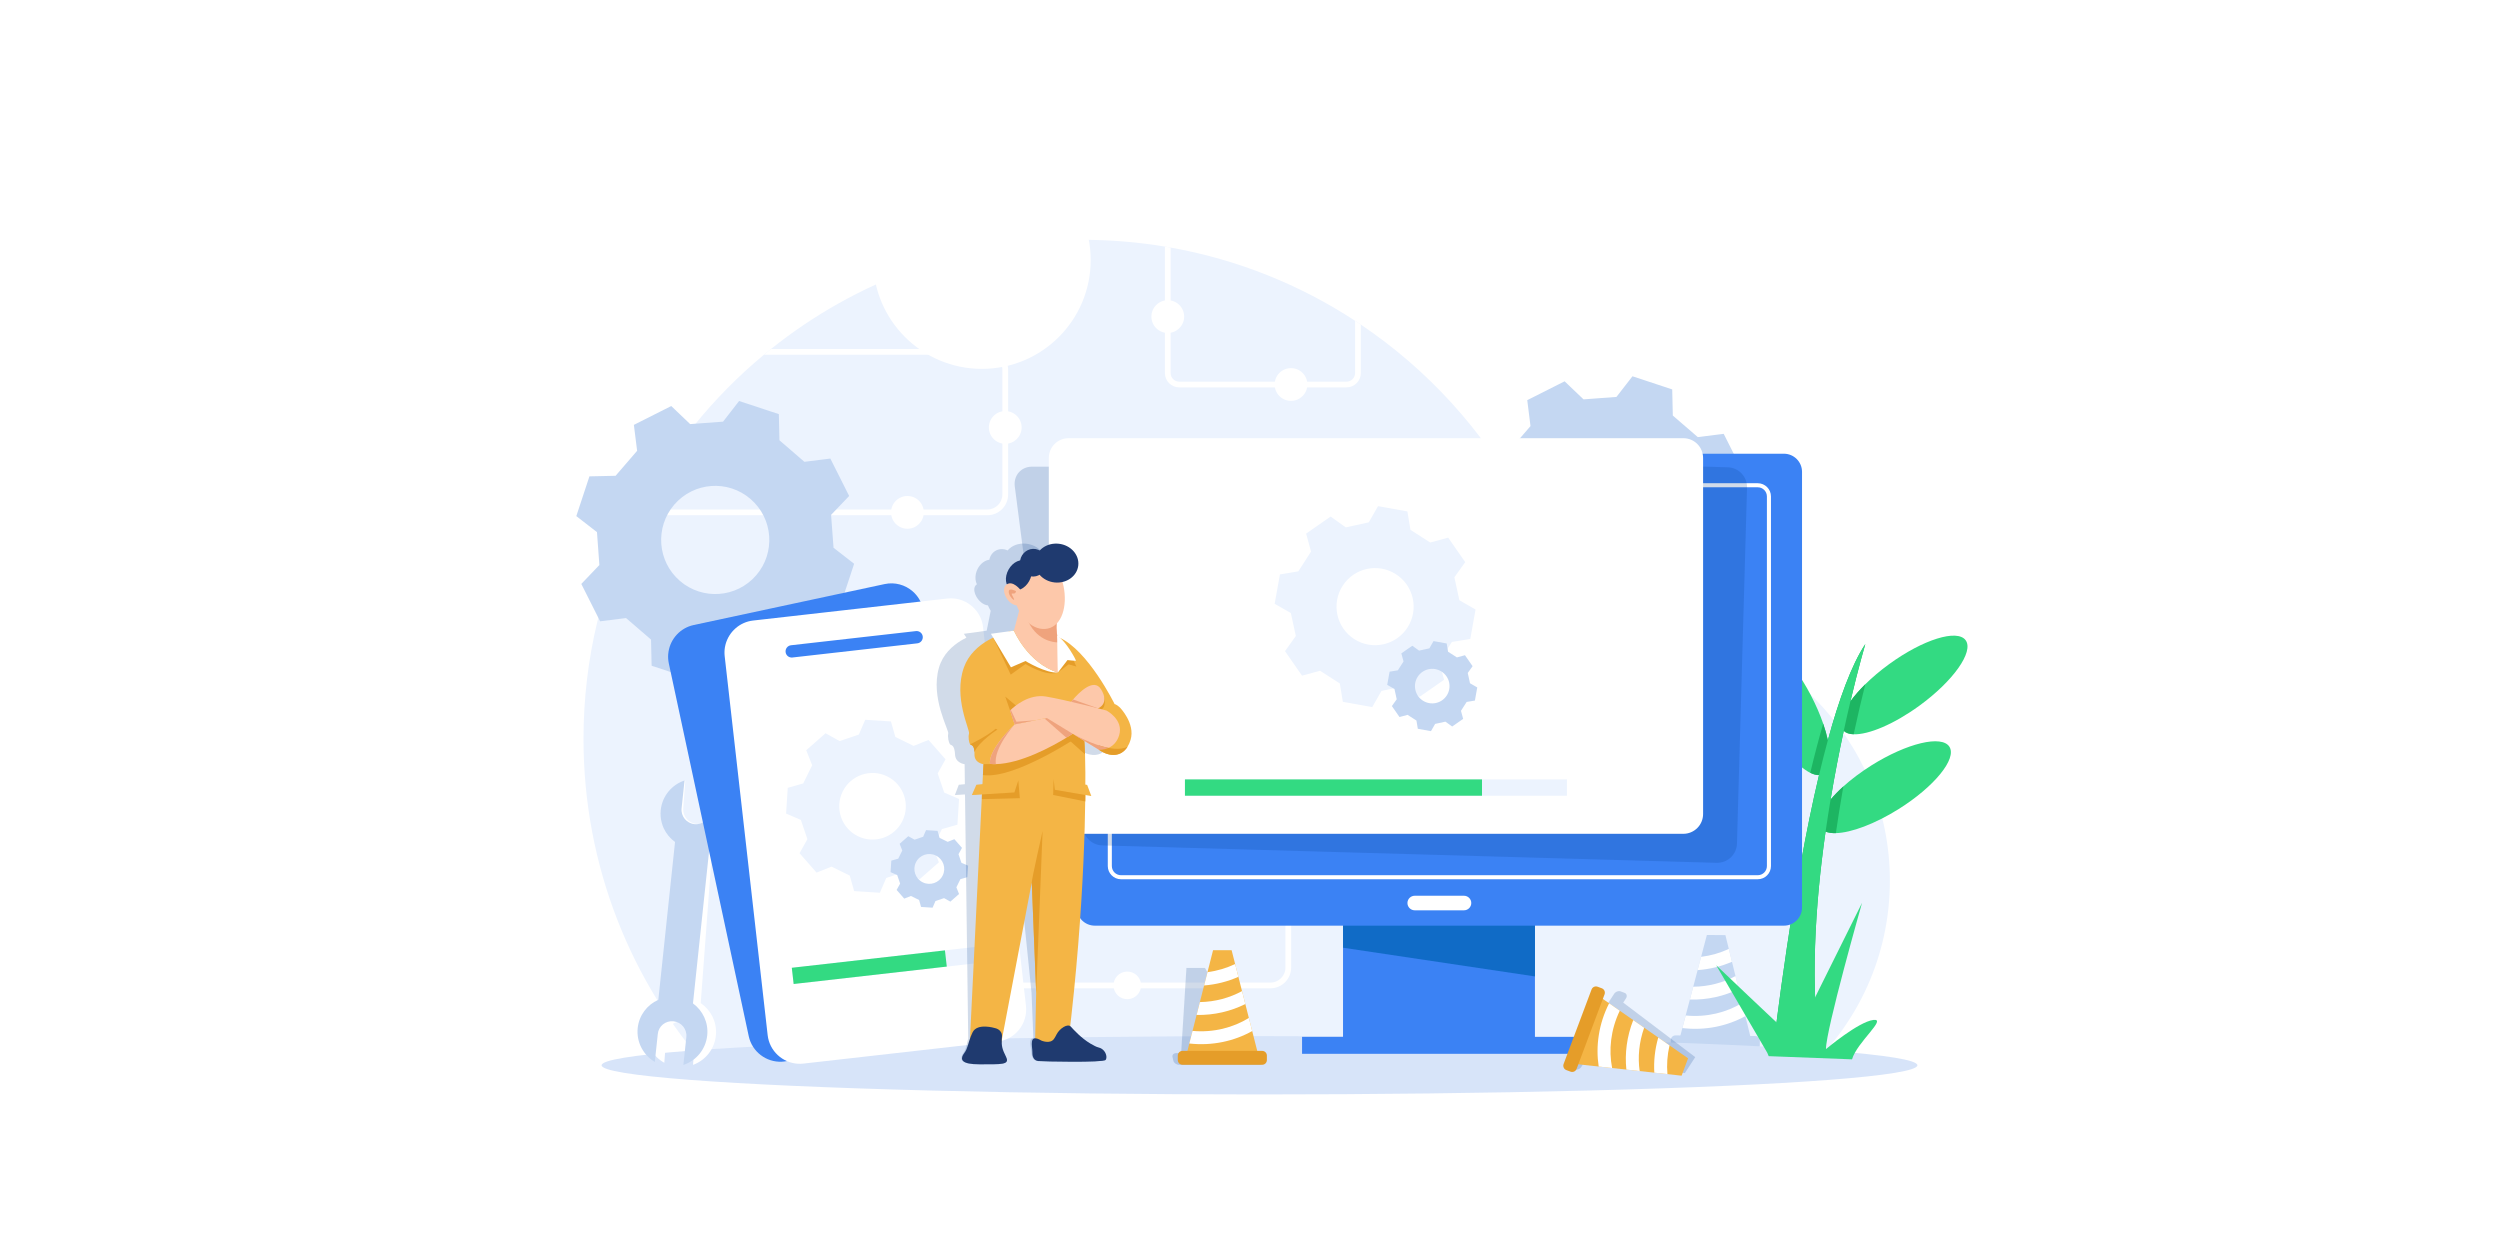 <?xml version="1.0" encoding="utf-8"?>
<!-- Generator: Adobe Illustrator 27.1.0, SVG Export Plug-In . SVG Version: 6.00 Build 0)  -->
<svg version="1.1" id="Layer_1" xmlns="http://www.w3.org/2000/svg" xmlns:xlink="http://www.w3.org/1999/xlink" x="0px" y="0px"
	 viewBox="0 0 800 400" style="enable-background:new 0 0 800 400;" xml:space="preserve">
<g>
	<rect style="fill:#FFFFFF;" width="800" height="400"/>
	<g>
		<path style="fill:#ECF3FE;" d="M466.31,342.52h111.83c16.36-15.08,26.62-36.69,26.62-60.7c0-45.58-36.95-82.54-82.54-82.54
			c-45.58,0-82.54,36.95-82.54,82.54C439.69,305.82,449.95,327.44,466.31,342.52z"/>
		<g>
			<g>
				<g>
					<polygon style="fill:#C4D7F2;" points="560.43,332.94 537.36,332.76 546.2,299.19 552.13,299.24 					"/>
					<path style="fill:#C4D7F2;" d="M561.62,335.97l-25.49-0.2c-0.83-0.01-1.5-0.69-1.49-1.52l0.01-1.43
						c0.01-0.83,0.69-1.5,1.52-1.49l25.49,0.2c0.83,0.01,1.5,0.69,1.49,1.52l-0.01,1.43C563.13,335.31,562.45,335.98,561.62,335.97z
						"/>
				</g>
			</g>
			<g>
				<path style="fill:#FFFFFF;" d="M557.48,320.95c-5.03,3.05-11.33,4.66-18.06,4.01l-1.06,4.02c7.38,0.88,14.38-0.66,20.15-3.82
					L557.48,320.95z"/>
				<path style="fill:#FFFFFF;" d="M556.38,316.49l-1.02-4.15c-3.95,2.11-8.57,3.37-13.52,3.41l-1.08,4.11
					C546.4,320.01,551.74,318.76,556.38,316.49z"/>
				<path style="fill:#FFFFFF;" d="M553.22,303.65c-2.71,1.27-5.7,2.15-8.87,2.54l-1.12,4.25c3.9-0.28,7.62-1.21,11-2.68
					L553.22,303.65z"/>
			</g>
		</g>
		<path style="fill:#ECF3FE;" d="M506.09,236.42c0,40.73-15.25,77.89-40.34,106.1H227.07c-25.1-28.21-40.35-65.37-40.35-106.1
			c0-25.72,6.08-50.03,16.89-71.55c0.31-0.61,0.62-1.22,0.93-1.83c9.89-19.08,23.51-35.91,39.91-49.52
			c0.74-0.62,1.49-1.23,2.25-1.83c27.32-21.87,61.99-34.95,99.71-34.95c8.98,0,17.79,0.74,26.36,2.17c0.61,0.1,1.22,0.2,1.83,0.31
			c21.47,3.82,41.45,11.94,59.03,23.43c0.61,0.4,1.22,0.8,1.83,1.22C478.07,132.53,506.09,181.2,506.09,236.42z"/>
		<path style="fill:#FFFFFF;" d="M406.53,316.26H302.16v-1.83h104.37c2.65,0,4.81-2.16,4.81-4.81v-22.97h1.83v22.97
			C413.17,313.28,410.19,316.26,406.53,316.26z"/>
		<path style="fill:#FFFFFF;" d="M315.96,111.69H246.7c-0.75,0.6-1.51,1.21-2.25,1.83h71.51c2.65,0,4.8,2.15,4.8,4.8v39.92
			c0,2.65-2.15,4.8-4.8,4.8H204.55c-0.32,0.61-0.63,1.22-0.93,1.83h112.35c3.66,0,6.63-2.98,6.63-6.63v-39.92
			C322.59,114.66,319.62,111.69,315.96,111.69z"/>
		<g>
			<g>
				<path style="fill:#33DA82;" d="M589.67,233.5c0.1,0.13,0.2,0.26,0.33,0.38c0.71,0.69,1.8,1.04,3.17,1.09
					c4.73,0.18,12.9-3.23,21.01-9.13c10.86-7.9,17.5-17.29,14.83-20.96c-2.67-3.67-13.65-0.25-24.51,7.66
					c-2.86,2.08-5.42,4.26-7.6,6.41c-1.9,1.88-3.51,3.74-4.77,5.48C589.36,228.3,588.31,231.64,589.67,233.5z"/>
				<path style="fill:#33DA82;" d="M564.82,229.99c4.54,8.65,10.18,15.2,14.47,17.32c1.02,0.5,1.96,0.76,2.79,0.73
					c0.48-0.02,0.93-0.13,1.34-0.34c2.27-1.19,2.68-5.31,1.5-10.82v0c-0.36-1.65-0.86-3.42-1.49-5.28v0
					c-1.01-2.94-2.36-6.08-4.03-9.26c-6.25-11.89-14.58-19.82-18.6-17.71C556.76,206.74,558.57,218.09,564.82,229.99z"/>
				<path style="fill:#33DA82;" d="M582.62,264.85c0.35,0.55,0.88,0.97,1.57,1.26c0.87,0.37,1.98,0.53,3.3,0.49
					c4.86-0.12,12.44-2.91,20.11-7.72c11.38-7.15,18.64-16.06,16.22-19.91c-2.42-3.85-13.6-1.18-24.98,5.97
					c-3.4,2.14-6.43,4.43-8.95,6.7c-1.59,1.44-2.97,2.86-4.11,4.23C582.68,259.58,581.38,262.88,582.62,264.85z"/>
				<path style="fill:#1DB562;" d="M596.9,218.95c-1.1,4.39-2.4,9.83-3.73,16.02c-1.38-0.05-2.46-0.41-3.17-1.09
					c-1.42,6.56-2.89,14-4.22,21.99c1.14-1.37,2.52-2.79,4.11-4.23c-0.09,0.5-0.18,1-0.27,1.5c-0.73,4.19-1.46,8.71-2.14,13.46
					c-1.31,0.04-2.43-0.12-3.3-0.49c-3.33,23.27-5.1,49.81-1.55,72.87h-15.58c1.18-10.39,6.5-54.93,15.03-90.96
					c-0.83,0.03-1.77-0.23-2.79-0.73c1.3-5.47,2.68-10.75,4.13-15.71c0.64,1.86,1.14,3.63,1.49,5.28
					c3.55-13.02,7.56-24.09,11.99-30.77c-0.06,0.21-2.13,7.18-4.77,18.33C593.38,222.69,594.99,220.83,596.9,218.95z"/>
				<path style="fill:#33DA82;" d="M590,233.88c-1.42,6.56-2.89,14-4.22,21.99c-0.55,3.33-1.09,6.75-1.59,10.24
					c-3.33,23.27-5.1,49.81-1.55,72.87h-15.58c1.18-10.39,6.5-54.93,15.03-90.96c0.91-3.83,1.85-7.57,2.83-11.16v0
					c3.55-13.02,7.56-24.09,11.99-30.77c-0.06,0.21-2.13,7.18-4.77,18.33C591.45,227.32,590.73,230.48,590,233.88z"/>
			</g>
		</g>
		<g>
			<path style="fill:#C4D7F2;" d="M266.73,175.28c-0.31-4.2-0.47-6.32-0.78-10.52l5.78-6.05c-3.01-5.97-3.01-5.99-6.02-11.97
				l-8.3,1.04l-3.08-2.66l-4.91-4.23l-0.19-8.37c-6.35-2.1-6.37-2.1-12.72-4.2l-5.13,6.61c-2.6,0.19-4.4,0.32-6.4,0.47
				c-0.04,0-0.07,0-0.11,0.01c-1.2,0.09-2.47,0.18-4.02,0.3l-6.05-5.78c-0.73,0.37-1.37,0.69-1.94,0.98
				c-0.51,0.25-0.97,0.49-1.39,0.7c-2.97,1.49-4.04,2.03-8.63,4.35l1.04,8.3l0,0l-2.4,2.78l-4.49,5.21l-3.99,0.09l-3.28,0.07
				l-1.1,0.02c-2.1,6.35-2.1,6.37-4.2,12.72l6.61,5.13c0.31,4.2,0.47,6.32,0.77,10.53l-5.78,6.05c3.01,5.97,3.01,5.99,6.02,11.96
				l8.3-1.04l7.99,6.89l0.19,8.37c6.35,2.1,6.37,2.1,12.72,4.2l5.13-6.61c4.2-0.31,6.32-0.47,10.52-0.78l6.05,5.78
				c0.52-0.26,1-0.5,1.43-0.72c4.59-2.31,5.07-2.55,10.53-5.3l-1.04-8.3l6.89-7.99l8.37-0.19c0.5-1.5,0.87-2.65,1.19-3.61
				c0.74-2.22,1.14-3.45,1.9-5.74c0.3-0.91,0.65-1.99,1.11-3.37L266.73,175.28z M241.98,184.09c-6.24,7.24-17.17,8.04-24.41,1.8
				c-7.24-6.24-8.04-17.17-1.8-24.41c6.24-7.24,17.17-8.05,24.4-1.8C247.42,165.92,248.22,176.85,241.98,184.09z"/>
		</g>
		<g>
			<path style="fill:#C4D7F2;" d="M552.61,167.37c-0.31-4.2-0.47-6.32-0.78-10.52l5.78-6.05c-3.01-5.97-3.01-5.99-6.02-11.97
				l-8.3,1.04l-3.08-2.66l-4.91-4.23l-0.19-8.37c-6.35-2.1-6.37-2.1-12.72-4.2l-5.13,6.61c-2.6,0.19-4.4,0.32-6.4,0.47
				c-0.04,0-0.07,0-0.11,0.01c-1.2,0.09-2.47,0.18-4.02,0.3l-6.05-5.78c-0.73,0.37-1.37,0.69-1.94,0.98
				c-0.51,0.25-0.97,0.49-1.39,0.7c-2.97,1.49-4.04,2.03-8.63,4.35l1.04,8.3l0,0l-2.4,2.78l-4.49,5.21l-3.99,0.09l-3.28,0.07
				l-1.1,0.02c-2.1,6.35-2.1,6.37-4.2,12.72l6.61,5.13c0.31,4.2,0.47,6.32,0.77,10.53l-5.78,6.05c3.01,5.97,3.01,5.99,6.02,11.96
				l8.3-1.04l7.99,6.89l0.19,8.37c6.35,2.1,6.37,2.1,12.72,4.2l5.13-6.61c4.2-0.31,6.32-0.47,10.52-0.78l6.05,5.78
				c0.52-0.26,1-0.5,1.43-0.72c4.59-2.31,5.07-2.55,10.53-5.3l-1.04-8.3l6.89-7.99l8.37-0.19c0.5-1.5,0.87-2.65,1.19-3.61
				c0.74-2.22,1.14-3.45,1.9-5.74c0.3-0.91,0.65-1.99,1.11-3.37L552.61,167.37z M527.87,176.18c-6.24,7.24-17.17,8.04-24.41,1.8
				c-7.24-6.24-8.04-17.17-1.8-24.41c6.24-7.24,17.17-8.05,24.4-1.8C533.31,158.01,534.11,168.94,527.87,176.18z"/>
		</g>
		<ellipse style="fill:#D7E4F9;" cx="403.04" cy="340.89" rx="210.53" ry="9.33"/>
		<path style="opacity:0.18;fill:#003889;" d="M543.33,275.93H346.62c-3.5,0-6.7-2.83-7.15-6.33l-14.74-113.94
			c-0.45-3.5,2.02-6.33,5.51-6.33h196.71c3.5,0,6.7,2.83,7.15,6.33l14.74,113.94C549.29,273.09,546.82,275.93,543.33,275.93z"/>
		<g>
			<rect x="429.77" y="285.92" style="fill:#3B82F4;" width="61.41" height="48.59"/>
			<rect x="416.66" y="331.79" style="fill:#3B82F4;" width="89.43" height="5.43"/>
			<polygon style="fill:#106BC6;" points="491.19,285.92 491.19,312.46 429.77,303.27 429.77,285.92 			"/>
			<path style="fill:#3B82F4;" d="M570.86,296.21H350.34c-3.2,0-5.8-2.6-5.8-5.8V150.99c0-3.2,2.6-5.8,5.8-5.8h220.51
				c3.2,0,5.8,2.6,5.8,5.8v139.42C576.65,293.61,574.06,296.21,570.86,296.21z"/>
			<path style="fill:#FFFFFF;" d="M562.48,281.36H358.72c-2.33,0-4.23-1.9-4.23-4.23V158.86c0-2.33,1.9-4.23,4.23-4.23h203.76
				c2.33,0,4.23,1.9,4.23,4.23v118.28C566.7,279.47,564.81,281.36,562.48,281.36z M358.72,155.93c-1.62,0-2.93,1.32-2.93,2.93
				v118.28c0,1.62,1.32,2.93,2.93,2.93h203.76c1.62,0,2.93-1.32,2.93-2.93V158.86c0-1.62-1.32-2.93-2.93-2.93H358.72z"/>
			<path style="fill:#FFFFFF;" d="M468.48,291.3h-15.77c-1.28,0-2.33-1.05-2.33-2.33v0c0-1.28,1.05-2.33,2.33-2.33h15.77
				c1.28,0,2.33,1.05,2.33,2.33v0C470.81,290.25,469.76,291.3,468.48,291.3z"/>
			<path style="opacity:0.18;fill:#003889;" d="M549.32,276.1l-196.63-5.57c-3.49-0.1-6.25-3.01-6.15-6.51l3.22-113.9
				c0.1-3.49,3.01-6.25,6.51-6.15l196.63,5.57c3.49,0.1,6.25,3.01,6.15,6.51l-3.22,113.9C555.73,273.45,552.81,276.2,549.32,276.1z"
				/>
			<path style="fill:#FFFFFF;" d="M538.66,266.82H341.95c-3.5,0-6.33-2.83-6.33-6.33V146.55c0-3.5,2.83-6.33,6.33-6.33h196.71
				c3.5,0,6.33,2.83,6.33,6.33v113.94C544.99,263.99,542.15,266.82,538.66,266.82z"/>
			<g>
				<path style="fill:#ECF3FE;" d="M467,192.08c-0.64-2.93-0.96-4.42-1.6-7.35l3.47-4.85c-2.72-3.91-2.73-3.93-5.45-7.84l-5.75,1.57
					l-2.44-1.57l-3.89-2.49l-0.97-5.89c-4.69-0.84-4.7-0.84-9.4-1.69l-2.96,5.18c-1.82,0.4-3.07,0.67-4.47,0.98
					c-0.02,0.01-0.05,0.01-0.08,0.02c-0.84,0.18-1.72,0.38-2.81,0.61l-4.85-3.47c-0.48,0.33-0.9,0.62-1.27,0.89
					c-0.34,0.23-0.64,0.44-0.91,0.63c-1.94,1.35-2.64,1.84-5.66,3.94l1.57,5.75v0l-1.41,2.2l-2.65,4.13l-2.81,0.47l-2.31,0.38
					l-0.77,0.13c-0.84,4.69-0.84,4.7-1.69,9.4l5.18,2.96c0.64,2.93,0.96,4.42,1.6,7.35l-3.47,4.85c2.72,3.91,2.73,3.92,5.45,7.84
					l5.76-1.57l6.33,4.06l0.97,5.89c4.69,0.84,4.7,0.84,9.4,1.69l2.96-5.18c2.93-0.64,4.42-0.96,7.35-1.6l4.85,3.47
					c0.34-0.24,0.65-0.46,0.94-0.65c3.01-2.09,3.32-2.31,6.9-4.8l-1.57-5.76l4.06-6.33l5.89-0.97c0.2-1.11,0.35-1.96,0.48-2.67
					c0.3-1.64,0.46-2.55,0.76-4.25c0.12-0.67,0.26-1.47,0.45-2.49L467,192.08z M450.41,200.79c-3.68,5.73-11.31,7.4-17.05,3.72
					c-5.73-3.68-7.4-11.31-3.72-17.05c3.68-5.74,11.31-7.4,17.04-3.72C452.43,187.42,454.09,195.05,450.41,200.79z"/>
			</g>
			<g>
				<path style="fill:#C4D7F2;" d="M470.4,218.64c-0.29-1.31-0.43-1.98-0.72-3.29l1.55-2.17c-1.22-1.75-1.22-1.76-2.44-3.51
					l-2.58,0.7l-1.09-0.7l-1.74-1.12l-0.44-2.64c-2.1-0.38-2.11-0.38-4.21-0.76l-1.33,2.32c-0.81,0.18-1.38,0.3-2,0.44
					c-0.01,0-0.02,0-0.03,0.01c-0.37,0.08-0.77,0.17-1.26,0.28l-2.17-1.56c-0.21,0.15-0.4,0.28-0.57,0.4
					c-0.15,0.1-0.29,0.2-0.41,0.28c-0.87,0.61-1.18,0.82-2.53,1.76l0.7,2.58v0l-0.63,0.99l-1.19,1.85l-1.26,0.21l-1.03,0.17
					l-0.35,0.06c-0.38,2.1-0.38,2.11-0.76,4.21l2.32,1.33c0.29,1.31,0.43,1.98,0.72,3.29l-1.55,2.17c1.22,1.75,1.22,1.76,2.44,3.51
					l2.58-0.7l2.84,1.82l0.44,2.64c2.1,0.38,2.11,0.38,4.21,0.76l1.33-2.32c1.31-0.29,1.98-0.43,3.29-0.72l2.17,1.55
					c0.15-0.11,0.29-0.2,0.42-0.29c1.35-0.94,1.49-1.04,3.09-2.15l-0.7-2.58l1.82-2.84l2.64-0.44c0.09-0.5,0.16-0.88,0.21-1.19
					c0.13-0.74,0.2-1.14,0.34-1.9c0.05-0.3,0.12-0.66,0.2-1.11L470.4,218.64z M462.97,222.54c-1.65,2.57-5.07,3.32-7.64,1.67
					c-2.57-1.65-3.32-5.07-1.67-7.64c1.65-2.57,5.07-3.32,7.63-1.67C463.88,216.55,464.62,219.97,462.97,222.54z"/>
			</g>
			<rect x="379.18" y="249.41" style="fill:#ECF3FE;" width="122.24" height="5.22"/>
			<rect x="379.18" y="249.41" style="fill:#33DA82;" width="95.06" height="5.22"/>
		</g>
		<path style="fill:#FFFFFF;" d="M218.18,326.9c2.55,0.18,4.46,2.4,4.26,4.94l-0.67,8.92c4.02-1.46,6.99-5.15,7.34-9.68
			c0.15-2.06-0.27-4.04-1.12-5.77c-0.87-1.74-2.16-3.23-3.76-4.32l1.67-22.34l2.09-28.06l0.02-0.23c3.49-1.67,6.01-5.1,6.32-9.25
			c0.21-2.84-0.67-5.51-2.28-7.6c-0.51-0.68-1.09-1.29-1.75-1.83c-0.54-0.46-1.16-0.88-1.79-1.23l-0.66,8.93
			c-0.19,2.56-2.4,4.46-4.94,4.27c-2.54-0.19-4.47-2.4-4.27-4.95l0.66-8.93c-4,1.48-6.97,5.15-7.32,9.69
			c-0.1,1.39,0.05,2.76,0.44,4.03c0.18,0.61,0.41,1.2,0.67,1.75c0.87,1.73,2.16,3.21,3.77,4.31l-1.57,21.01l-2.18,29.3l-0.02,0.32
			c-0.02,0-0.04,0.02-0.06,0.03c-3.46,1.69-5.96,5.1-6.27,9.22c-0.16,2.26,0.35,4.42,1.38,6.25c0.01,0.01,0.01,0.01,0.02,0.03
			c0.05,0.08,0.09,0.16,0.14,0.23c1.03,1.74,2.5,3.17,4.28,4.15l0.67-8.92C213.42,328.61,215.64,326.71,218.18,326.9z"/>
		<path style="fill:#C4D7F2;" d="M215.52,326.81c2.54,0.26,4.38,2.54,4.11,5.07l-0.95,8.9c4.06-1.33,7.14-4.93,7.63-9.45
			c0.22-2.06-0.14-4.04-0.94-5.8c-0.81-1.76-2.05-3.3-3.62-4.44l2.36-22.28l2.96-27.99l0.03-0.23c3.54-1.56,6.17-4.91,6.61-9.05
			c0.3-2.83-0.5-5.53-2.04-7.66c-0.49-0.69-1.05-1.33-1.69-1.89c-0.53-0.48-1.13-0.91-1.75-1.28l-0.94,8.9
			c-0.27,2.55-2.54,4.38-5.07,4.12c-2.54-0.27-4.39-2.54-4.11-5.08l0.94-8.9c-4.04,1.35-7.13,4.93-7.61,9.45
			c-0.15,1.39-0.04,2.76,0.31,4.04c0.16,0.61,0.37,1.21,0.62,1.77c0.81,1.75,2.06,3.28,3.64,4.43l-2.22,20.95l-3.09,29.22
			l-0.03,0.32c-0.02,0-0.04,0.02-0.06,0.03c-3.51,1.58-6.11,4.91-6.55,9.02c-0.23,2.25,0.22,4.43,1.19,6.29
			c0.01,0.01,0.01,0.01,0.01,0.03c0.04,0.08,0.09,0.16,0.13,0.23c0.98,1.77,2.4,3.25,4.15,4.28l0.95-8.9
			C210.71,328.38,212.98,326.55,215.52,326.81z"/>
		<path style="opacity:0.18;fill:#003889;" d="M401.89,336.98h-1.57l-2.9-5.37l0,0l-1.92-3.55c0,0,0,0,0,0l-2.03-3.76v0l-1.89-3.5
			l0,0l-2.09-3.87c0,0,0,0,0,0l-1.3-2.4l-2.59-4.79h-5.94l-0.37,5.93l0,0l-0.22,3.6l0,0l-0.28,4.5l0,0l-0.22,3.49l0,0l-0.27,4.31
			l0,0l-0.21,3.41l0,0l-0.12,2.01h-1.57c-0.83,0-1.37,0.57-1.2,1.27l0.29,1.21c0.17,0.7,0.98,1.27,1.81,1.27h25.49
			c0.83,0,1.37-0.57,1.2-1.27l-0.29-1.21C403.53,337.55,402.72,336.98,401.89,336.98z"/>
		<g>
			<g>
				<g>
					<polygon style="fill:#F4B545;" points="402.68,337.71 379.62,337.71 388.18,304.07 394.12,304.07 					"/>
					<path style="fill:#E59D29;" d="M403.89,340.73h-25.49c-0.83,0-1.51-0.67-1.51-1.51v-1.43c0-0.83,0.67-1.51,1.51-1.51h25.49
						c0.83,0,1.51,0.67,1.51,1.51v1.43C405.4,340.06,404.73,340.73,403.89,340.73z"/>
				</g>
			</g>
			<g>
				<path style="fill:#FFFFFF;" d="M399.64,325.74c-5.01,3.09-11.29,4.75-18.03,4.15l-1.03,4.03c7.38,0.82,14.37-0.77,20.12-3.98
					L399.64,325.74z"/>
				<path style="fill:#FFFFFF;" d="M398.5,321.29l-1.05-4.14c-3.93,2.14-8.55,3.43-13.49,3.52l-1.05,4.12
					C388.55,324.89,393.89,323.6,398.5,321.29z"/>
				<path style="fill:#FFFFFF;" d="M395.24,308.48c-2.7,1.29-5.68,2.2-8.84,2.61l-1.09,4.26c3.9-0.31,7.61-1.27,10.97-2.77
					L395.24,308.48z"/>
			</g>
		</g>
		<path style="opacity:0.18;fill:#003889;" d="M542.48,338.28l-5.02-3.8l0,0l-3.05-2.31l0,0l-3.8-2.88v0l-2.95-2.23l0,0l-3.65-2.76
			v0l-2.88-2.18l0,0l-1.7-1.28l0.88-1.35c0.47-0.71,0.27-1.51-0.45-1.78l-1.23-0.46c-0.71-0.27-1.67,0.09-2.13,0.81l-14.28,21.91
			c-0.47,0.71-0.27,1.51,0.45,1.78l1.23,0.46c0.71,0.27,1.67-0.09,2.13-0.81l0.88-1.35l6.36,0.66c0,0,0,0,0,0l4.2,0.44c0,0,0,0,0,0
			l4.45,0.46c0,0,0,0,0,0l4.14,0.43c0,0,0,0,0,0l4.58,0.47c0,0,0,0,0,0l3.26,0.34l5.25,0.54L542.48,338.28z"/>
		<g>
			<g>
				<g>
					<polygon style="fill:#F4B545;" points="503.6,340.42 511.71,318.82 540.19,338.66 538.11,344.22 					"/>
					<path style="fill:#E59D29;" d="M500.35,340.49l8.95-23.86c0.29-0.78,1.16-1.17,1.94-0.88l1.34,0.5
						c0.78,0.29,1.17,1.16,0.88,1.94l-8.95,23.86c-0.29,0.78-1.16,1.17-1.94,0.88l-1.34-0.5
						C500.45,342.14,500.06,341.27,500.35,340.49z"/>
				</g>
			</g>
			<g>
				<path style="fill:#FFFFFF;" d="M515.88,341.77c-1.13-5.78-0.48-12.24,2.45-18.34l-3.41-2.38c-3.36,6.62-4.33,13.73-3.34,20.24
					L515.88,341.77z"/>
				<path style="fill:#FFFFFF;" d="M520.44,342.27l4.25,0.47c-0.63-4.43-0.21-9.21,1.44-13.87l-3.49-2.43
					C520.57,331.69,519.9,337.14,520.44,342.27z"/>
				<path style="fill:#FFFFFF;" d="M533.58,343.72c-0.26-2.98-0.06-6.09,0.67-9.2l-3.61-2.51c-1.08,3.76-1.48,7.57-1.26,11.25
					L533.58,343.72z"/>
			</g>
		</g>
		<g>
			<path style="fill:#3B82F4;" d="M320.95,314.15l-25.58-119.31c-0.49-2.28-1.71-4.22-3.35-5.64l0,0c-2.37-2.05-5.64-3-8.92-2.3
				l-61.13,13.11c-4.28,0.92-7.38,4.4-8.04,8.48c-0.05,0.29-0.08,0.59-0.11,0.89c-0.07,0.95-0.01,1.92,0.2,2.9l25.58,119.31
				c1.07,5,5.64,8.39,10.59,8.16c0.55-0.03,1.12-0.1,1.68-0.22l61.13-13.11C318.58,325.23,322.15,319.72,320.95,314.15z"/>
			<g>
				<path style="fill:#FFFFFF;" d="M314.57,200.63l13.74,121.25c0.64,5.65-3.45,10.79-9.11,11.43l-62.12,7.04
					c-0.57,0.06-1.14,0.08-1.69,0.05c-4.95-0.26-9.17-4.08-9.74-9.16L231.9,210c-0.11-0.99-0.08-1.97,0.08-2.91
					c0.05-0.29,0.12-0.59,0.19-0.87c1.06-4,4.48-7.16,8.83-7.65l62.12-7.04c3.34-0.38,6.49,0.89,8.65,3.16l0,0
					C313.28,196.26,314.3,198.31,314.57,200.63z"/>
				<path style="fill:#3B82F4;" d="M293.54,205.87l-39.97,4.53c-1.08,0.12-2.06-0.65-2.18-1.74l0,0c-0.12-1.08,0.65-2.06,1.74-2.18
					l39.97-4.53c1.08-0.12,2.06,0.65,2.18,1.74l0,0C295.4,204.77,294.62,205.75,293.54,205.87z"/>
				<g>
					<path style="fill:#ECF3FE;" d="M302.15,253.63c-0.83-2.46-1.26-3.7-2.09-6.15l2.51-4.5c-2.72-3.1-2.72-3.11-5.44-6.2
						l-4.79,1.91l-2.25-1.11l-3.58-1.76l-1.41-4.96c-4.11-0.27-4.12-0.27-8.23-0.53l-2.04,4.73c-1.52,0.52-2.57,0.88-3.74,1.27
						c-0.02,0.01-0.04,0.01-0.06,0.02c-0.7,0.24-1.44,0.49-2.35,0.8l-4.5-2.51c-0.38,0.33-0.71,0.62-1,0.88
						c-0.27,0.23-0.5,0.44-0.72,0.63c-1.54,1.35-2.09,1.84-4.47,3.93l1.91,4.79l0,0l-1,2.03l-1.87,3.8l-2.36,0.67l-1.94,0.55
						l-0.65,0.19c-0.27,4.11-0.27,4.12-0.53,8.23l4.73,2.04c0.83,2.46,1.26,3.7,2.09,6.15l-2.51,4.5c2.72,3.1,2.72,3.1,5.44,6.2
						l4.79-1.91l5.83,2.87l1.41,4.96c4.11,0.27,4.12,0.27,8.23,0.53l2.04-4.73c2.46-0.83,3.7-1.26,6.15-2.09l4.5,2.51
						c0.27-0.24,0.52-0.45,0.74-0.65c2.38-2.09,2.63-2.31,5.46-4.79l-1.91-4.79l2.87-5.83l4.96-1.41c0.06-0.97,0.11-1.71,0.15-2.33
						c0.09-1.44,0.14-2.23,0.24-3.72c0.04-0.59,0.08-1.29,0.14-2.18L302.15,253.63z M288.77,262.72c-2.6,5.28-8.99,7.45-14.27,4.85
						c-5.28-2.6-7.45-8.99-4.85-14.27c2.6-5.28,8.99-7.46,14.27-4.85C289.19,251.04,291.37,257.43,288.77,262.72z"/>
				</g>
				<g>
					<path style="fill:#C4D7F2;" d="M307.66,276.1c-0.37-1.1-0.56-1.66-0.94-2.76l1.12-2.02c-1.22-1.39-1.22-1.39-2.44-2.78
						l-2.14,0.85l-1.01-0.5l-1.6-0.79l-0.63-2.22c-1.84-0.12-1.85-0.12-3.69-0.24l-0.91,2.12c-0.68,0.23-1.15,0.39-1.67,0.57
						c-0.01,0-0.02,0.01-0.03,0.01c-0.31,0.11-0.65,0.22-1.05,0.36l-2.02-1.12c-0.17,0.15-0.32,0.28-0.45,0.4
						c-0.12,0.1-0.23,0.2-0.32,0.28c-0.69,0.6-0.94,0.82-2,1.76l0.85,2.14l0,0l-0.45,0.91l-0.84,1.7l-1.06,0.3l-0.87,0.25
						l-0.29,0.08c-0.12,1.84-0.12,1.85-0.24,3.69l2.12,0.91c0.37,1.1,0.56,1.66,0.94,2.76l-1.12,2.02c1.22,1.39,1.22,1.39,2.44,2.78
						l2.14-0.85l2.61,1.29l0.63,2.22c1.84,0.12,1.85,0.12,3.69,0.24l0.91-2.12c1.1-0.37,1.66-0.56,2.76-0.94l2.02,1.12
						c0.12-0.11,0.23-0.2,0.33-0.29c1.06-0.94,1.18-1.03,2.44-2.15l-0.85-2.14l1.29-2.61l2.22-0.63c0.03-0.44,0.05-0.77,0.07-1.05
						c0.04-0.64,0.06-1,0.11-1.67c0.02-0.26,0.04-0.58,0.06-0.98L307.66,276.1z M301.66,280.17c-1.16,2.36-4.03,3.34-6.39,2.17
						c-2.37-1.17-3.34-4.03-2.17-6.39c1.16-2.37,4.03-3.34,6.39-2.17C301.86,274.94,302.83,277.8,301.66,280.17z"/>
				</g>
				
					<rect x="253.25" y="306.09" transform="matrix(0.994 -0.113 0.113 0.994 -32.947 34.047)" style="fill:#ECF3FE;" width="63.4" height="5.22"/>
				
					<rect x="253.3" y="306.89" transform="matrix(0.994 -0.113 0.113 0.994 -33.081 33.264)" style="fill:#33DA82;" width="49.3" height="5.22"/>
			</g>
		</g>
		<path style="opacity:0.18;fill:#003889;" d="M351.2,226.38c-1.12-1-1.74-1.07-1.74-1.07s-9.24-16.77-18.7-21.15
			c-0.35-0.31-0.71-0.58-1.06-0.79c-0.25-1.19-0.41-2.47-0.42-3.79c2.26-2.44,2.77-7.19,1.48-12c-0.13-0.47-0.27-0.92-0.42-1.36
			c2.64-0.62,4.59-2.66,4.71-5.29c0.16-3.42-2.82-6.53-6.67-6.95c-2.43-0.26-4.63,0.61-5.95,2.16c-0.67-0.32-1.41-0.48-2.18-0.42
			c-1.89,0.15-3.33,1.57-3.66,3.4c-1.45,0.17-2.92,1.27-3.78,2.98c-0.84,1.69-0.86,3.54-0.2,4.87c-0.07,0.04-0.14,0.09-0.2,0.15
			c-1.88,1.56,0.7,6.33,3.73,6.61c0.27,0.61,0.56,1.19,0.88,1.74l-1.28,6.35v0l0,0l-0.02,0l-7.28,1l0.81,1.23l0,0c0,0,0,0,0,0
			c-0.49,0.24-0.99,0.51-1.48,0.8c-3.05,1.8-6.08,4.58-7.3,8.79c-2.8,9.69,3.25,19.94,2.97,21.12c-0.25,1.06,0.15,2.91,0.58,3.42
			c0.05,0.05,0.09,0.09,0.14,0.12c0.35,0.16,0.91,0.28,1.23,1.5c0.06,0.25,0.12,0.53,0.16,0.87c0,0,0,0,0,0c0,0,0,0,0,0
			c0.02,0.23,0.05,0.49,0.06,0.77c0.13,2.79,3.07,3.1,3.07,3.1l0.02,1.7l0.02,1.79c0,0,0,0,0,0l0,0l0.04,2.91
			c-1.09,0.11-1.84,0.19-1.95,0.19l-1.25,3.29l3.21-0.2l0.04,0.6l1.02,77.48c-0.56,1.96-0.61,3.31-1.52,4.64
			c-0.14,0.21-0.28,0.43-0.39,0.65c-0.69,1.39-0.46,3.01,5.5,2.98c6.85-0.03,9.72,0.26,8.34-2.32c-0.02-0.03-0.04-0.07-0.06-0.11
			c-1.3-2.3-1.6-3.29-1.69-5.15l6.48-50.6l3.6,35.31l0.59,14.54c-1.73,0-0.7,3.08-0.65,4.35c0.01,0.26,0.03,0.51,0.07,0.74
			c0.2,1.22,0.79,2.05,1.98,2.2c1.41,0.17,20.86,0.57,21.54-0.35c0.22-0.29,0.27-0.76,0.16-1.28c-0.23-1.09-1.16-2.38-2.66-2.71
			c-0.6-0.13-1.57-0.61-2.7-1.26c-3.05-1.76-5.56-4.37-6.59-5.42c-0.06-0.06-0.12-0.1-0.18-0.14c1.58-29.55,1.15-55.22,0.34-71.89
			l0,0l0-0.07c-0.03-0.63-0.06-1.24-0.09-1.84l-0.01-0.15l1.93,0.33l-1.55-3.57l-0.56-0.1c-0.24-3.98-0.49-7.24-0.72-9.67
			c0,0,0,0,0,0l0,0c-0.12-1.3-0.24-2.36-0.34-3.17c-0.06-0.44-0.11-0.82-0.15-1.15l4.86,2.86l0,0c2.86,1.9,5.7,2.19,7.67,0.68
			c0.55-0.42,1.03-0.98,1.43-1.69c0,0,0,0,0,0c0.35-0.62,0.63-1.35,0.83-2.2C356.52,231.49,351.2,226.38,351.2,226.38z"/>
		<g>
			<path style="fill:#FDC8AA;" d="M324.45,201.81c0,0,3.35,17.07,10.85,16.01c7.5-1.05,7.29-4.27,7.29-4.27s-3.22-5.42-3.85-7.97
				c-0.45-1.82-0.78-4.07-0.61-6.4l-9.17-4.44l-2.35-1.14L324.45,201.81z"/>
			<path style="fill:#EFA37D;" d="M328.62,198.02c2.86,6.77,8.04,7.54,10.11,7.57c-0.45-1.82-0.78-4.07-0.61-6.4l-9.17-4.44
				C328.09,195.18,327.84,196.18,328.62,198.02z"/>
			<path style="fill:#F4B545;" d="M361.79,236.73c-0.25,0.84-0.58,1.58-0.97,2.2c-2.01,3.22-5.64,3.44-9.16,1.01l-0.08-1.43
				l-0.15-2.53l-1.65-0.21l-2.95-0.37c0,0,0.05,0.43,0.11,1.28c0.03,0.42,0.07,0.94,0.12,1.56c0.06,0.81,0.1,1.87,0.15,3.17
				c0.41,12.78-0.02,48.52-5.31,91.73l-10.67,0.64l0.34-16.07l-1.41-35.31l-9.77,51.37h-10.06l4.2-85.75l0.18-3.49
				c0,0-2.92-0.31-2.88-3.1c0.01-0.28,0-0.54-0.01-0.77c-0.11-2.05-0.83-2.18-1.24-2.37c-0.04-0.02-0.09-0.06-0.13-0.12
				c-0.39-0.51-0.68-2.36-0.36-3.42c0.35-1.18-5.06-11.43-1.66-21.12c1.48-4.2,4.68-6.98,7.84-8.79c0.51-0.29,1.03-0.56,1.53-0.8
				c0.65-0.32,1.29-0.59,1.9-0.83c2.52-0.99,4.49-1.36,4.71-1.4l0.02,0v0c0.07,0.16,4.48,10.45,14.07,13.39c0,0,0,0,0,0v0
				c0.04-0.16,1.83-7.18,0.37-11.23c9.35,4.06,17.8,21.34,17.8,21.34s0.61,0.07,1.67,1.07
				C358.36,226.38,363.36,231.49,361.79,236.73z"/>
			<path style="fill:#E59D29;" d="M346.41,234.84c0,0-21.51,14.68-31.87,13.18l0.19-3.49c0,0,3.47,0.05,4.67-0.46
				c1.2-0.51,24.34-10.59,24.34-10.59L346.41,234.84z"/>
			<path style="fill:#E59D29;" d="M353.32,222.91c0,0,1.09,3.99-1.62,4.39c-2.71,0.4-3.43-0.94-3.43-0.94L353.32,222.91z"/>
			<polygon style="fill:#E59D29;" points="323.22,227.36 321.68,222.91 328.37,228.5 			"/>
			<path style="fill:#FDC8AA;" d="M351.38,226.67l-5.69,5.89l-1.69,1.75c0,0-1.03,0.71-2.75,1.76c-4.72,2.87-14.62,8.27-22.59,8.45
				c-0.63,0.01-1.24,0-1.84-0.06c0,0-1.29-3.61,7.85-12.65c0,0,0-0.01,0-0.01l9.55-1.91l0.75-0.15l2.02-1.34l5.3-3.51l0.49-0.32
				c0,0,0.22-0.29,0.6-0.73c1.7-1.99,6.59-7.12,8.95-3.27C355.22,225.28,351.38,226.67,351.38,226.67z"/>
			<path style="fill:#E59D29;" d="M319.18,233.45c0,0-5.98,3.88-7.35,7.21c-0.11-2.05-0.83-2.18-1.24-2.37
				c-0.04-0.02-0.09-0.06-0.13-0.12c0.01-0.01,0.01-0.01,0.01-0.01s5.31-2.51,8.16-4.96L319.18,233.45z"/>
			<path style="fill:#EFA37D;" d="M351.38,226.67l-6.24,0.63l-2.84-2.41l0.49-0.32c0,0,0.22-0.29,0.6-0.73L351.38,226.67z"/>
			<path style="fill:#E59D29;" d="M333.63,265.93l-2.05,51.77l-1.41-35.31C330.14,281.29,333.63,265.93,333.63,265.93z"/>
			<path style="fill:#FDC8AA;" d="M324.64,191.3c1.32,6.38,6.07,10.79,10.62,9.85c4.54-0.94,6.39-7.2,5.07-13.58
				c-1.32-6.38-5.31-10.47-9.85-9.53C325.93,178.98,323.32,184.92,324.64,191.3z"/>
			
				<ellipse transform="matrix(0.489 -0.872 0.872 0.489 6.219 378.472)" style="fill:#1F3A6F;" cx="326.03" cy="183.93" rx="5.14" ry="3.78"/>
			
				<ellipse transform="matrix(0.109 -0.994 0.994 0.109 122.196 496.644)" style="fill:#1F3A6F;" cx="338.12" cy="180.16" rx="6.23" ry="6.96"/>
			
				<ellipse transform="matrix(0.177 -0.984 0.984 0.177 94.834 473.722)" style="fill:#1F3A6F;" cx="330.83" cy="180.13" rx="4.44" ry="4.26"/>
			<path style="fill:#FDC8AA;" d="M326.68,188.91c0,0-2.59-3.44-4.65-1.81c-2.07,1.63,0.53,6.8,3.75,6.63L326.68,188.91z"/>
			<path style="fill:#EFA37D;" d="M325.12,189.16c0,0-2.12-1.15-2.31,0.01c-0.19,1.16,1.25,2.75,1.64,2.77
				c0.39,0.02-0.91-1.82-0.7-1.97C323.96,189.81,324.98,190.3,325.12,189.16z"/>
			<polygon style="fill:#E59D29;" points="343.37,210.96 344.44,213.3 341.95,212.6 338.52,215.2 339.86,210.04 			"/>
			<path style="fill:#E59D29;" d="M346.95,236.67c-0.07-0.85-0.11-1.28-0.11-1.28l0,0l-0.32-0.8h-2.09l-3.18,1.47l5.96,5.33
				c-0.04-1.3-0.09-2.36-0.15-3.17C347.03,237.61,346.99,237.09,346.95,236.67z"/>
			<path style="fill:#FFFFFF;" d="M338.29,203.37c0,0,0.14,11.96,0.23,11.84c0.09-0.12,3.08-3.99,3.08-3.99s2.71,0.32,2.73,0.2
				C344.37,211.31,341.29,205.29,338.29,203.37z"/>
			<path style="fill:#EFA37D;" d="M345.69,232.57l-1.69,1.75c0,0-1.03,0.71-2.75,1.76l-7.02-6.17l0.75-0.15l2.02-1.34
				C339.15,229.4,343.08,231.28,345.69,232.57z"/>
			<path style="fill:#FDC8AA;" d="M358.13,235.28c-0.69,2.28-2.09,3.45-3.42,4.05c-1.58,0.71-3.04,0.61-3.04,0.61l-8.35-5.09
				c-0.03-0.02-0.05-0.03-0.05-0.03l-8.29-5.06l-3.85,0.77l-6.45,1.29l-1.45-4.45c0,0,0.08-0.08,0.23-0.23
				c1.06-1.03,5.72-5.17,11.26-4.25c6.32,1.05,19.35,4.48,19.35,4.48S359.64,230.27,358.13,235.28z"/>
			<path style="fill:#EFA37D;" d="M331.12,230.52l-6.45,1.29l-1.45-4.45c0,0,0.08-0.08,0.23-0.23l1.8,3.82L331.12,230.52z"/>
			<path style="fill:#E59D29;" d="M360.83,238.93c-2.01,3.22-5.64,3.44-9.16,1.01l-0.08-1.43
				C354.91,239.58,358.49,240.17,360.83,238.93z"/>
			<path style="fill:#EFA37D;" d="M318.67,244.52c-0.63,0.01-1.24,0-1.84-0.06c0,0-1.29-3.61,7.85-12.65
				C324.48,232.04,317.9,239.45,318.67,244.52z"/>
			<path style="fill:#EFA37D;" d="M354.71,239.32c-1.58,0.71-3.04,0.61-3.04,0.61l-8.35-5.09
				C343.93,235.18,349.57,238.33,354.71,239.32z"/>
			<path style="fill:#E59D29;" d="M338.52,215.21c-3.76,1.4-10.37-2.72-10.37-2.72l-4.72,3.4l-5.61-11.85
				c0.65-0.32,1.29-0.59,1.9-0.83c2.52-0.99,4.49-1.36,4.71-1.4l0.02,0v0C324.51,201.97,328.92,212.26,338.52,215.21z"/>
			<path style="fill:#FFFFFF;" d="M338.52,215.2c-3.74,0.35-10.37-3.67-10.37-3.67l-4.65,2.01l-5.68-9.5l-0.73-1.23l7.34-1l0.02,0
				l0,0C324.52,201.97,328.93,212.26,338.52,215.2z"/>
			<path style="fill:#F4B545;" d="M312.44,251.12c0.46-0.03,13.42-1.37,13.42-1.37l-1.25,3.84l-13.62,0.83L312.44,251.12z"/>
			<polygon style="fill:#F4B545;" points="337.15,249.31 347.89,251.17 349.22,254.73 337.55,252.73 			"/>
			<polygon style="fill:#E59D29;" points="325.86,249.75 324.61,253.58 314.21,254.22 314.21,255.73 326.35,255.42 			"/>
			<polygon style="fill:#E59D29;" points="337.15,249.31 337.01,254.39 347.29,256.47 347.31,254.41 337.55,252.73 			"/>
			<path style="fill:#1F3A6F;" d="M330.36,336.59c-0.01,0.26,0,0.51,0.02,0.74c0.12,1.22,0.67,2.05,1.85,2.2
				c1.4,0.17,20.82,0.57,21.56-0.35c0.24-0.29,0.31-0.76,0.24-1.28c-0.16-1.09-1.01-2.38-2.5-2.71c-0.59-0.13-1.53-0.61-2.63-1.26
				c-2.94-1.76-5.28-4.37-6.25-5.42c-1.02-1.1-3.59,0.63-4.53,2.47c-0.29,0.56-0.57,1.09-0.86,1.49c-1.25,1.73-4.01,0.52-4.01,0.52
				C329.03,330.5,330.39,334.98,330.36,336.59z"/>
			<path style="fill:#1F3A6F;" d="M313.49,340.58c6.86-0.03,9.7,0.26,8.48-2.32c-0.02-0.03-0.03-0.07-0.05-0.11
				c-1.24-2.47-1.43-3.43-1.36-5.57c0-0.19,0.02-0.39,0.05-0.61c0.32-2.56-2.23-2.98-2.23-2.98s-5.64-1.75-7.15,1.35
				c-0.23,0.47-0.42,0.91-0.58,1.32c-0.91,2.31-0.95,3.81-2.05,5.28c-0.15,0.21-0.3,0.43-0.43,0.65
				C307.4,338.99,307.53,340.6,313.49,340.58z"/>
		</g>
		<circle style="fill:#FFFFFF;" cx="314.21" cy="83.23" r="34.81"/>
		<path style="fill:#33DA82;" d="M592.65,338.99l-26.67-1.02l-0.44-1.06l-16.36-28.04c0.33,0.32,18.78,17.93,23.88,22.51
			c0.82,0.73,1.29,1.13,1.29,1.07c0.01-0.18,3.62-7.53,7.89-16.14c6.07-12.25,13.44-27.05,13.62-27.41
			c-0.18,0.62-11.61,40.8-11.55,46.81c0,0,10.4-8.76,15.19-9.33C603.95,325.86,594.22,333.51,592.65,338.99z"/>
		<path style="fill:#FFFFFF;" d="M433.63,102.64v16.74c0,1.51-1.23,2.75-2.75,2.75h-53.53c-1.51,0-2.75-1.23-2.75-2.75V79.22
			c-0.61-0.11-1.22-0.22-1.83-0.31v40.47c0,2.53,2.05,4.58,4.58,4.58h53.53c2.53,0,4.58-2.05,4.58-4.58v-15.52
			C434.86,103.45,434.25,103.04,433.63,102.64z"/>
		<circle style="fill:#FFFFFF;" cx="373.69" cy="101.31" r="5.24"/>
		<circle style="fill:#FFFFFF;" cx="413.12" cy="123.04" r="5.24"/>
		<circle style="fill:#FFFFFF;" cx="321.68" cy="136.78" r="5.24"/>
		<circle style="fill:#FFFFFF;" cx="290.38" cy="163.96" r="5.24"/>
		
			<ellipse transform="matrix(0.16 -0.987 0.987 0.16 -8.249 621.002)" style="fill:#FFFFFF;" cx="360.83" cy="315.35" rx="4.42" ry="4.42"/>
	</g>
</g>
</svg>
